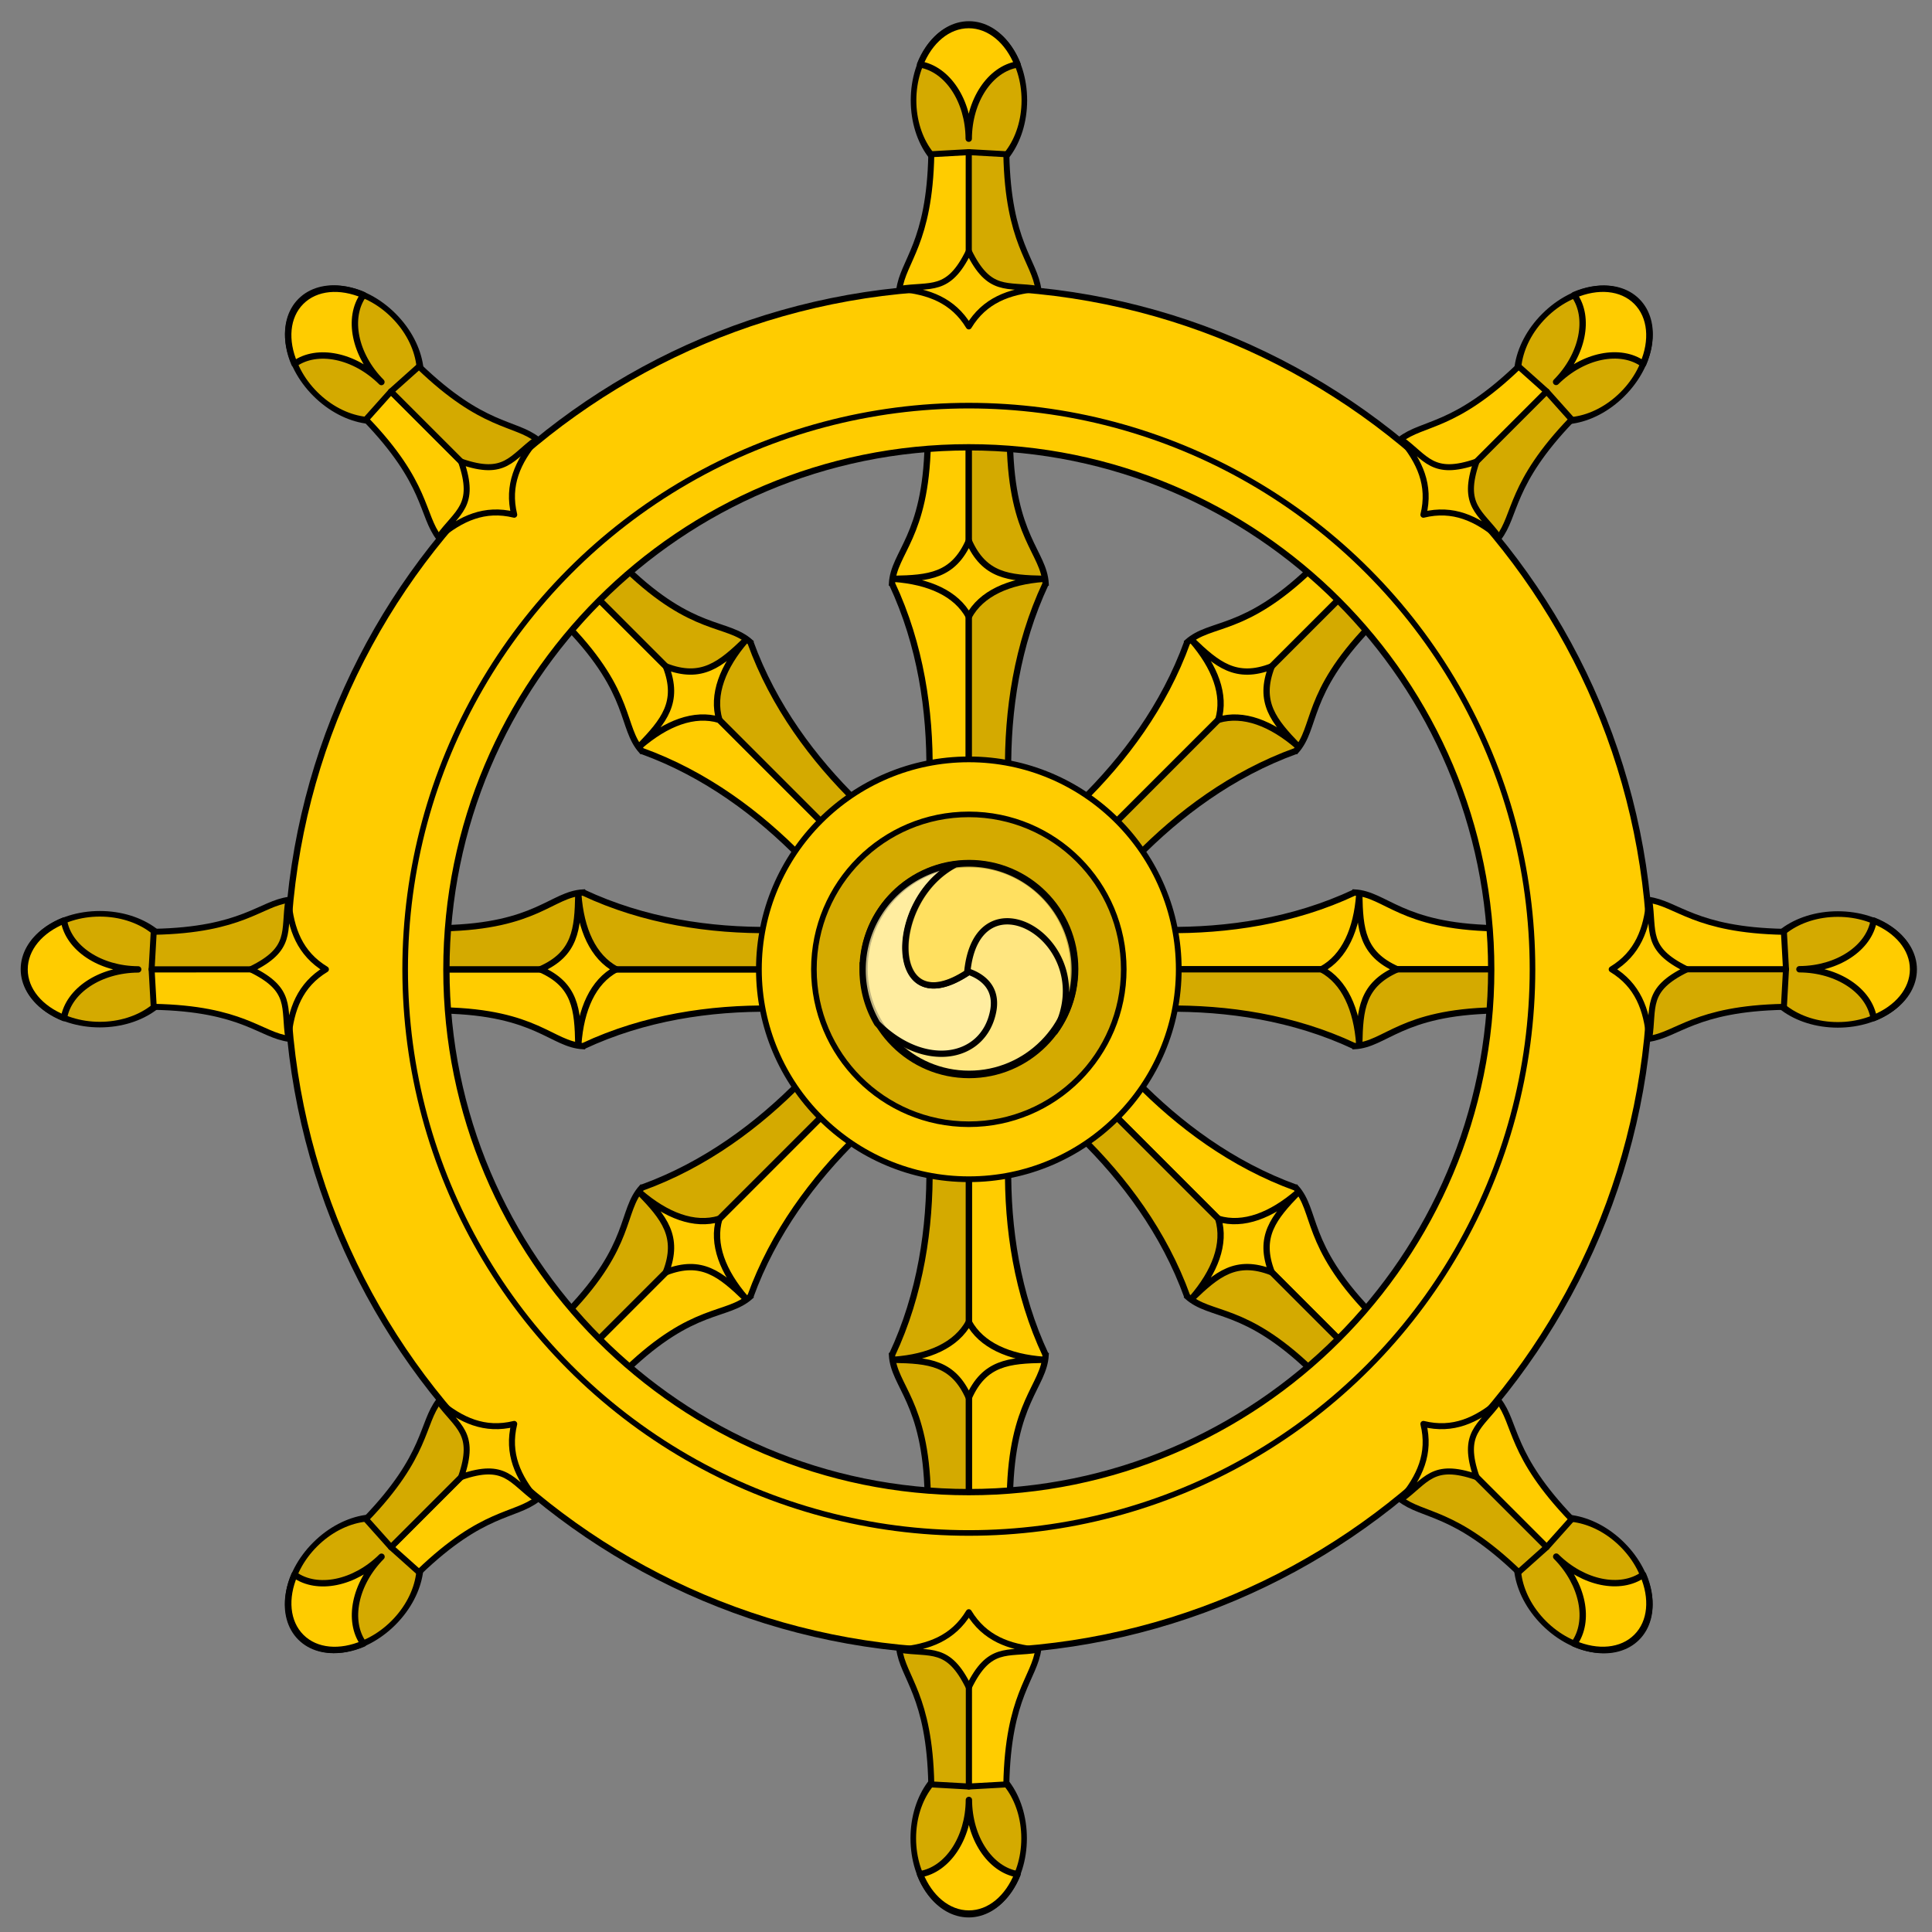 <?xml version="1.0" encoding="UTF-8"?>
<svg xmlns="http://www.w3.org/2000/svg" xmlns:xlink="http://www.w3.org/1999/xlink" width="690" height="690">
  <rect width="100%" height="100%" fill="#808080" stroke="none"/>
  <g>
    <use xlink:href="#a" width="690" height="690" transform="rotate(-45 346.005 346.188)"/>
    <use xlink:href="#b" id="a" width="690" height="690" transform="rotate(-45 346.005 346.188)"/>
    <use xlink:href="#c" id="b" width="690" height="690" transform="rotate(-45 346.005 346.188)"/>
    <g id="c" transform="translate(0 -.078)">
      <g id="d" fill-rule="evenodd" stroke="#000" stroke-width="2.245">
        <path fill="#fc0" d="M318.565 208.52c.631-11.241 12.05-16.567 12.765-49.796l14.679-.751v117.79l-14.04.14c.252-21.924-3.12-45.45-13.399-67.38z"/>
        <path fill="#d4aa00" d="M373.445 208.52c-.631-11.241-12.05-16.567-12.765-49.796l-14.679-.751v117.79l14.04.14c-.252-21.924 3.12-45.45 13.399-67.38z"/>
        <path fill="#fc0" stroke-linecap="round" stroke-linejoin="round" d="M346.005 193.25c-5.519 12.531-14.314 13.315-26.77 13.553 12.511.903 22.339 5.246 26.77 13.473 4.431-8.227 14.26-12.57 26.771-13.473-12.456-.237-21.252-1.021-26.771-13.553z"/>
      </g>
      <use xlink:href="#d" width="690" height="690" transform="rotate(180 346.005 346.26)"/>
    </g>
    <g fill-rule="evenodd" stroke="#000">
      <g transform="scale(1 -1)">
        <circle cx="346.01" cy="-346.18" r="74.976" fill="#fc0" stroke-width="2.048"/>
        <circle cx="346.01" cy="-346.18" r="55.33" fill="#d4aa00" stroke-width="2"/>
      </g>
      <path fill="#fc0" stroke-width="2.245" d="M345.97 102.64c-134.44 0-243.51 109.07-243.51 243.51s109.07 243.58 243.51 243.58 243.58-109.14 243.58-243.58-109.14-243.51-243.58-243.51zm0 57.11c102.98 0 186.61 83.56 186.61 186.54 0 102.98-83.63 186.61-186.61 186.61-102.98 0-186.54-83.63-186.54-186.61 0-102.98 83.56-186.54 186.54-186.54z"/>
      <circle cx="346.01" cy="346.18" r="201.31" fill="none" stroke-width="2"/>
      <g transform="translate(.064 -.033)">
        <ellipse cx="-155.96" cy="185.2" fill="#ffe680" stroke-width="1.86" rx="24.91" ry="25.993" transform="matrix(1.51 0 0 -1.448 581.54 614.29)"/>
        <g fill-opacity=".75" stroke-width="2.245">
          <path fill="#fea" d="M354.92 357.91c-.208-7.07-6.236-9.923-9.364-10.931-.016.156-.043.301-.057.459-28.47 18.727-28.99-25.955-4.128-38.736-18.784 2.269-33.366 18.273-33.366 37.666a37.787 37.787 0 0 0 5.217 19.19c16.861 16.812 38.08 13.01 41.43-4.414.223-1.159.297-2.241.268-3.23z"/>
          <path fill="#fd5" d="M383.78 346.37c0-20.946-17.01-37.952-37.952-37.952-1.554 0-3.081.105-4.586.287-24.863 12.78-24.342 57.46 4.128 38.736 3.356-37.28 47.769-11.3 31.818 20.295a37.748 37.748 0 0 0 6.593-21.365z"/>
        </g>
      </g>
    </g>
    <g id="f" transform="translate(0 -.529)">
      <g id="e" fill-rule="evenodd" stroke="#000" transform="translate(1.567 -.021)">
        <ellipse cx="142.55" cy="38.985" fill="#d4aa00" stroke-width=".936" rx="9.268" ry="8.464" transform="matrix(2.135 0 0 3.164 40.14 -86.966)"/>
        <g stroke-linejoin="round">
          <path fill="#fc0" stroke-width="2.275" d="M361.85 23.562c-3.343-8.386-9.911-14.06-17.44-14.06-7.529 0-14.03 5.672-17.375 14.06 9.75 1.658 17.309 12.88 17.375 26.521.065-13.672 7.659-24.903 17.44-26.521z"/>
          <g stroke-width="2.139">
            <path fill="#fc0" d="m344.441 54.881-13.398.752c-.621 31.847-10.137 38.09-11.447 48.44l24.846-1.412z"/>
            <path fill="#d4aa00" d="m344.441 54.881 13.398.752c.621 31.847 10.137 38.09 11.447 48.44l-24.846-1.412z"/>
          </g>
          <path fill="#fc0" stroke-linecap="round" stroke-width="2.139" d="M344.44 90.29c-7.327 15.09-13.584 11.674-24.637 13.422 10.279.955 18.984 4.079 24.637 13.424 5.653-9.345 14.356-12.469 24.635-13.424-11.05-1.748-17.307 1.67-24.635-13.422z"/>
        </g>
      </g>
      <use xlink:href="#e" width="690" height="690" transform="rotate(180 346.005 346.715)"/>
    </g>
    <use xlink:href="#f" id="g" width="690" height="690" transform="rotate(-45 346.005 346.188)"/>
    <use xlink:href="#g" id="h" width="690" height="690" transform="rotate(-45 346.005 346.188)"/>
    <use xlink:href="#h" width="690" height="690" transform="rotate(-45 346.005 346.188)"/>
    <animateTransform attributeName="transform" attributeType="xml" dur="7s" repeatCount="indefinite" type="rotate" values="0 345 345; 360 345 345"/>
  </g>
</svg>